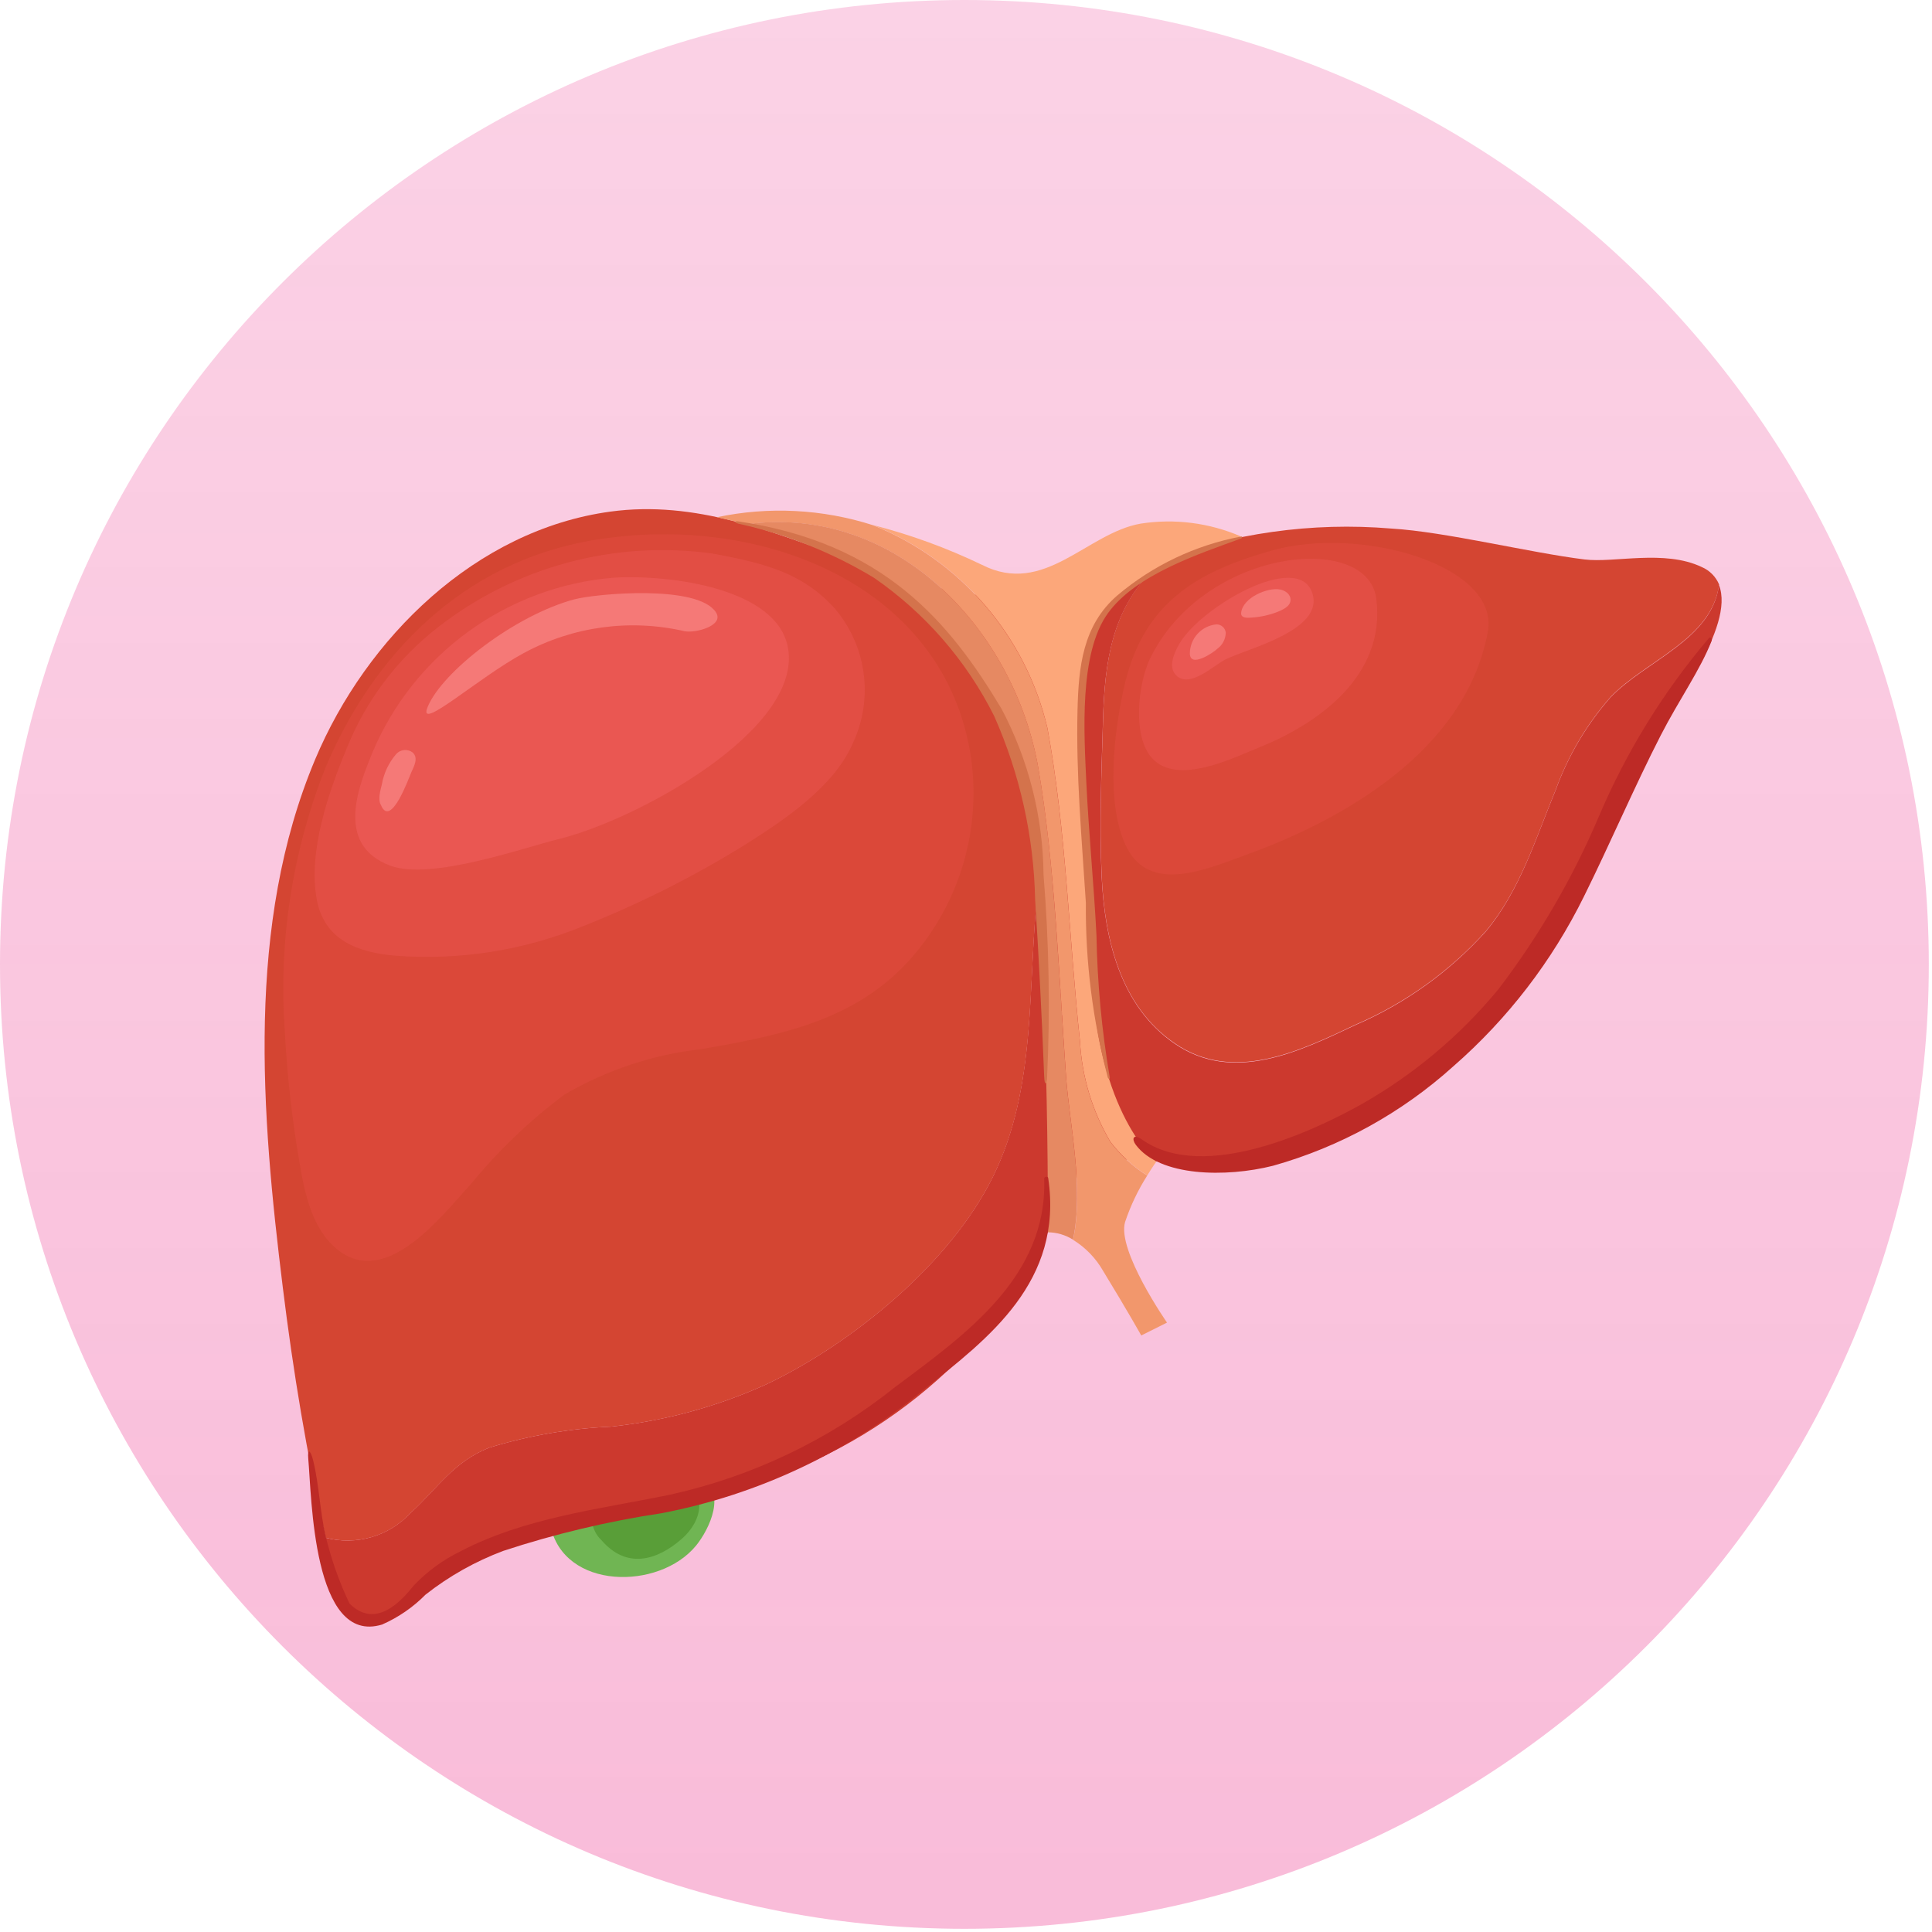 <?xml version="1.0" encoding="UTF-8"?> <svg xmlns="http://www.w3.org/2000/svg" width="75" height="75" viewBox="0 0 75 75" fill="none"> <g clip-path="url(#clip0_6_55)"> <path d="M37.438 74.876C58.114 74.876 74.876 58.114 74.876 37.438C74.876 16.762 58.114 0 37.438 0C16.762 0 0 16.762 0 37.438C0 58.114 16.762 74.876 37.438 74.876Z" fill="url(#paint0_linear_6_55)"></path> <path d="M27.132 57.401C26.456 57.289 25.763 57.381 25.139 57.665C23.935 57.985 22.731 58.306 21.526 58.627C21.467 58.644 21.414 58.675 21.371 58.718C21.328 58.761 21.297 58.815 21.28 58.874C21.264 58.933 21.263 58.995 21.278 59.054C21.293 59.113 21.323 59.168 21.365 59.212C21.87 61.73 25.591 61.748 27.021 60C27.534 59.373 28.265 57.859 27.132 57.401Z" fill="#70B553"></path> <path d="M26.343 57.398C25.527 57.059 23.559 57.162 23.221 58.155C23.221 58.167 23.221 58.177 23.221 58.189C23.039 58.426 22.953 58.722 22.977 59.019C23.002 59.316 23.137 59.594 23.355 59.797C24.31 60.903 25.482 60.607 26.48 59.726C27.274 59.025 27.507 57.883 26.343 57.398Z" fill="#599E38"></path> <path d="M40.812 38.99C40.816 37.467 40.673 35.947 40.383 34.451C40.372 34.395 40.296 34.416 40.29 34.464C39.868 38.241 40.277 42.164 38.541 45.688C36.89 49.036 33.098 52.142 29.771 53.729C27.853 54.602 25.807 55.16 23.711 55.383C22.106 55.455 20.517 55.73 18.981 56.201C17.598 56.754 16.995 57.769 15.938 58.731C15.527 59.176 15.003 59.501 14.422 59.67C13.841 59.84 13.224 59.849 12.638 59.695C12.689 59.921 12.738 60.148 12.786 60.373C13.157 61.95 13.901 63.673 15.665 62.305C16.868 61.175 18.291 60.305 19.844 59.748C21.283 59.367 22.745 59.082 24.222 58.896C26.98 58.506 29.657 57.678 32.152 56.442C34.615 55.207 36.79 53.467 38.535 51.336C39.337 50.341 40.017 49.253 40.558 48.096C41.211 46.687 41.523 45.349 42.944 45.068C42.479 43.101 41.895 41.164 41.195 39.268C41.168 39.188 41.116 39.118 41.048 39.068C40.979 39.018 40.897 38.991 40.812 38.99V38.99Z" fill="#CC392E"></path> <path d="M23.692 19.861C18.469 20.574 14.219 24.761 12.238 29.471C9.538 35.886 10.145 43.246 10.979 49.982C11.379 53.239 11.918 56.493 12.642 59.695C13.228 59.849 13.844 59.84 14.425 59.67C15.007 59.501 15.531 59.176 15.942 58.731C16.999 57.769 17.602 56.754 18.985 56.201C20.521 55.73 22.11 55.455 23.715 55.383C25.811 55.16 27.857 54.602 29.775 53.729C33.102 52.142 36.894 49.036 38.545 45.688C40.281 42.167 39.872 38.241 40.294 34.464C40.3 34.416 40.376 34.395 40.387 34.451C40.676 35.947 40.82 37.467 40.816 38.99C40.901 38.99 40.983 39.017 41.053 39.066C41.122 39.115 41.174 39.185 41.202 39.265C41.27 39.452 41.337 39.651 41.402 39.843C41.028 37.896 40.836 35.919 40.828 33.937C40.857 30.694 40.989 27.01 42.249 23.99C42.266 23.946 42.299 23.91 42.341 23.888C42.383 23.866 42.432 23.861 42.478 23.873C42.663 23.355 42.924 22.867 43.253 22.425C42.943 22.536 42.634 22.643 42.323 22.739C35.649 24.798 30.295 18.959 23.692 19.861Z" fill="#D44532"></path> <path d="M66.061 22.012C64.611 21.322 62.668 21.861 61.512 21.718C59.394 21.458 56.112 20.642 54.007 20.518C50.925 20.26 47.825 20.696 44.933 21.793C44.93 21.889 44.889 21.981 44.82 22.048C43.145 23.665 42.883 25.735 42.82 27.963C42.761 29.969 42.675 32.001 42.768 34.006C42.88 36.433 43.484 39.058 45.61 40.506C47.866 42.048 50.41 40.825 52.61 39.782C54.545 38.95 56.276 37.709 57.685 36.143C59.019 34.543 59.616 32.537 60.399 30.643C60.878 29.325 61.599 28.109 62.524 27.056C63.906 25.621 66.459 24.82 66.736 22.691C66.608 22.386 66.366 22.142 66.061 22.012V22.012Z" fill="#D44532"></path> <path d="M44.312 21.393C43.908 21.68 43.552 22.028 43.256 22.425C43.8 22.225 44.356 22.014 44.937 21.801C44.949 21.494 44.612 21.175 44.312 21.393Z" fill="#BA2F40"></path> <path d="M62.521 27.07C61.596 28.123 60.875 29.339 60.396 30.657C59.613 32.55 59.016 34.557 57.682 36.157C56.274 37.723 54.542 38.964 52.607 39.796C50.407 40.839 47.864 42.062 45.607 40.52C43.481 39.067 42.877 36.442 42.765 34.02C42.672 32.015 42.758 29.983 42.817 27.977C42.882 25.749 43.144 23.677 44.817 22.062C44.886 21.995 44.927 21.903 44.93 21.807C44.345 22.02 43.793 22.234 43.249 22.431C42.921 22.873 42.66 23.361 42.474 23.879C42.428 23.867 42.38 23.873 42.338 23.894C42.295 23.916 42.263 23.952 42.245 23.996C40.985 27.016 40.853 30.696 40.824 33.943C40.832 35.925 41.024 37.902 41.398 39.849C42.011 41.56 42.528 43.305 42.945 45.074C43.281 45.011 43.624 45 43.963 45.039C46.932 45.265 49.91 44.738 52.622 43.508C55.333 42.277 57.691 40.383 59.476 38C61.757 35.112 62.632 31.844 64.262 28.632C64.807 27.558 67.375 24.332 66.73 22.711C66.456 24.834 63.903 25.635 62.521 27.07Z" fill="#CC392E"></path> <path opacity="0.5" d="M23.084 20.96C17.901 21.809 14.452 25.497 12.631 29.808C11.341 33.072 10.803 36.585 11.059 40.085C11.148 41.761 11.335 43.431 11.619 45.085C11.819 46.285 12.109 47.747 13.14 48.54C15.04 50 17.176 47.161 18.301 45.94C19.36 44.651 20.571 43.494 21.907 42.495C23.546 41.536 25.368 40.932 27.255 40.722C30.3 40.194 33.262 39.61 35.388 37.177C36.308 36.126 36.99 34.888 37.389 33.549C37.787 32.21 37.892 30.8 37.696 29.417C36.712 22.782 29.66 19.883 23.084 20.96Z" fill="#E34C41"></path> <path opacity="0.5" d="M27.652 21.488C25.776 21.228 23.867 21.348 22.038 21.839C20.21 22.33 18.498 23.183 17.005 24.348C15.43 25.572 14.208 27.192 13.463 29.043C12.763 30.732 11.956 33.035 12.294 34.903C12.583 36.503 13.901 36.982 15.379 37.103C17.856 37.286 20.341 36.892 22.64 35.952C24.819 35.088 26.918 34.033 28.911 32.799C30.432 31.836 32.384 30.551 33.117 28.831C33.509 27.985 33.651 27.045 33.524 26.121C33.398 25.198 33.009 24.33 32.404 23.621C31.182 22.27 29.77 21.873 27.652 21.488Z" fill="#EB5551"></path> <path opacity="0.5" d="M23.822 22.425C21.787 22.592 19.838 23.315 18.185 24.514C16.533 25.713 15.242 27.343 14.452 29.225C14.011 30.342 12.908 32.778 15.158 33.608C16.737 34.191 20.379 32.892 21.684 32.574C24.71 31.838 31.201 28.313 30.584 25.118C30.146 22.849 26.055 22.296 23.822 22.425Z" fill="#F26060"></path> <path d="M48.18 20.827C46.953 20.296 45.601 20.122 44.28 20.327C42.18 20.696 40.547 23.161 38.12 21.927C36.764 21.274 35.346 20.756 33.888 20.382C35.566 21.056 37.057 22.123 38.236 23.494C39.415 24.865 40.247 26.5 40.661 28.26C41.393 32.23 41.496 36.416 41.926 40.427C42.001 41.803 42.406 43.141 43.107 44.327C43.503 44.843 43.987 45.285 44.536 45.632C44.736 45.306 44.887 45.093 44.887 45.093C44.887 45.093 42.577 43.232 42.387 37.73C42.197 32.228 41.668 26.53 42.487 24.43C43.306 22.33 48.18 20.827 48.18 20.827Z" fill="#FCA77A"></path> <path d="M43.676 47.437C43.888 46.804 44.176 46.2 44.534 45.637C43.985 45.29 43.501 44.848 43.105 44.332C42.404 43.146 41.999 41.808 41.924 40.432C41.494 36.421 41.391 32.232 40.659 28.265C40.245 26.505 39.413 24.87 38.234 23.499C37.056 22.128 35.564 21.061 33.886 20.387C31.927 19.76 29.839 19.653 27.827 20.079C28.203 20.157 28.59 20.25 28.983 20.353C34.883 19.569 39.393 24.543 40.306 29.811C40.952 33.532 41.117 38.058 41.387 41.82C41.518 43.628 42.087 46.12 41.656 48.13C42.142 48.43 42.544 48.847 42.826 49.343C43.803 50.943 44.303 51.843 44.303 51.843L45.303 51.343C45.303 51.343 43.349 48.537 43.676 47.437Z" fill="#F2976C"></path> <path d="M40.306 29.806C39.393 24.538 34.881 19.564 28.983 20.348C30.663 20.785 32.282 21.433 33.799 22.277C35.097 23.035 36.228 24.047 37.125 25.253C38.588 27.081 39.538 29.265 39.877 31.581C40.748 36.345 40.677 47.838 40.677 47.838C41.023 47.84 41.362 47.939 41.654 48.125C42.085 46.111 41.516 43.625 41.385 41.815C41.112 38.053 40.952 33.527 40.306 29.806Z" fill="#E68962"></path> <path opacity="0.5" d="M49.38 21.369C46.6 22.151 44.463 23.302 43.686 26.469C43.256 28.223 42.874 31.251 43.762 32.939C44.693 34.708 46.906 33.714 48.372 33.185C52.136 31.826 56.899 29.139 57.756 24.532C58.234 21.962 52.856 20.392 49.38 21.369Z" fill="#E34C41"></path> <path opacity="0.5" d="M44.64 25.577C44.186 26.516 43.935 28.607 44.74 29.451C45.734 30.496 47.855 29.428 48.885 29.013C51.1 28.121 53.819 26.273 53.426 23.236C53.086 20.619 46.718 21.281 44.64 25.577Z" fill="#EB5551"></path> <path opacity="0.5" d="M45.784 24.989C45.584 25.336 45.3 25.942 45.71 26.263C46.242 26.68 47.129 25.827 47.557 25.607C48.406 25.173 51.476 24.468 50.931 22.987C50.346 21.399 46.612 23.562 45.784 24.989Z" fill="#F26060"></path> <path opacity="0.5" d="M47.218 24.238C46.939 24.266 46.68 24.396 46.49 24.603C46.3 24.81 46.194 25.079 46.19 25.36C46.19 25.951 47.097 25.341 47.262 25.181C47.36 25.109 47.44 25.015 47.496 24.907C47.551 24.798 47.582 24.679 47.584 24.557C47.573 24.468 47.53 24.386 47.462 24.327C47.395 24.268 47.308 24.236 47.218 24.238V24.238Z" fill="#FF9D9D"></path> <path opacity="0.5" d="M49.692 22.884C49.217 22.792 48.248 23.195 48.182 23.784C48.157 23.998 48.411 23.991 48.582 23.975C48.926 23.953 49.266 23.88 49.588 23.756C49.778 23.676 50.088 23.549 50.098 23.301C50.112 23.07 49.893 22.923 49.692 22.884Z" fill="#FF9D9D"></path> <path d="M66.341 24.77C64.575 26.849 63.135 29.184 62.068 31.694C61.053 34.084 59.743 36.338 58.168 38.402C56.668 40.221 54.844 41.747 52.789 42.902C51.135 43.818 46.762 45.956 44.326 44.234C43.98 43.99 43.926 44.223 44.092 44.442C45.017 45.68 47.592 45.715 49.417 45.255C52.017 44.525 54.412 43.204 56.417 41.395C58.529 39.553 60.253 37.309 61.491 34.795C62.478 32.808 63.458 30.517 64.468 28.549C65.18 27.162 65.997 26.021 66.443 24.883C66.478 24.797 66.412 24.697 66.341 24.77Z" fill="#BD2A26"></path> <path d="M40.536 45.76C40.662 49.571 37.482 51.802 34.747 53.846C32.185 55.896 29.186 57.328 25.981 58.03C23.236 58.593 20.374 58.915 17.86 60.23C17.195 60.555 16.593 60.995 16.081 61.53C15.854 61.774 14.723 63.404 13.569 62.25C13.168 61.411 12.858 60.533 12.642 59.629C12.418 58.679 12.391 57.642 12.157 56.696C12.057 56.296 11.928 56.196 11.967 56.628C12.1 58.085 12.138 63.886 14.832 63.065C15.463 62.788 16.035 62.395 16.518 61.905C17.431 61.186 18.45 60.613 19.538 60.205C21.541 59.546 23.597 59.057 25.682 58.743C29.426 58.026 32.928 56.375 35.864 53.943C38.393 51.943 41.286 49.738 40.691 45.731C40.678 45.651 40.533 45.671 40.536 45.76Z" fill="#BD2A26"></path> <path d="M43.377 23.112C42.029 24.275 41.871 25.892 41.829 27.564C41.767 30.064 41.994 32.557 42.153 35.045C42.133 37.334 42.419 39.614 43.004 41.827C43.028 41.895 43.095 41.897 43.081 41.827C42.77 39.998 42.597 38.148 42.564 36.293C42.464 34.315 42.264 32.345 42.171 30.367C42.086 28.499 41.877 25.367 43.01 23.804C44.095 22.304 46.536 21.504 48.18 20.904C48.227 20.886 48.238 20.82 48.18 20.828C46.408 21.161 44.753 21.948 43.377 23.112V23.112Z" fill="#D4734C"></path> <path d="M38.882 27.52C36.865 24.152 34.324 21.073 28.626 20.235C28.584 20.229 28.442 20.266 28.656 20.328C30.516 20.735 32.296 21.444 33.925 22.428C35.911 23.797 37.518 25.647 38.597 27.804C39.592 30.049 40.132 32.468 40.184 34.923C40.326 37.136 40.448 39.557 40.534 41.773C40.551 42.216 40.634 42.042 40.646 41.886C40.77 39.243 40.725 36.596 40.51 33.959C40.489 31.713 39.931 29.506 38.882 27.52Z" fill="#D4734C"></path> <path opacity="0.5" d="M15.382 29.27C15.094 29.604 14.901 30.01 14.825 30.445C14.769 30.679 14.651 31.056 14.801 31.272V31.282C15.183 32.12 15.867 30.211 15.967 29.982C16.067 29.753 16.255 29.429 16.021 29.213C15.927 29.14 15.809 29.106 15.691 29.117C15.572 29.127 15.462 29.182 15.382 29.27V29.27Z" fill="#FF9D9D"></path> <path opacity="0.5" d="M22.301 23.265C20.001 23.878 17.168 26.065 16.601 27.444C16.18 28.465 18.554 26.307 20.347 25.344C22.25 24.316 24.464 24.017 26.572 24.503C26.994 24.589 28.122 24.29 27.796 23.775C27.101 22.677 23.122 23.047 22.301 23.265Z" fill="#FF9D9D"></path> </g> <defs> <linearGradient id="paint0_linear_6_55" x1="37.438" y1="0" x2="37.438" y2="74.876" gradientUnits="userSpaceOnUse"> <stop stop-color="#EB1E80" stop-opacity="0.6"></stop> <stop offset="0" stop-color="#EB1E80" stop-opacity="0.2"></stop> <stop offset="1" stop-color="#EB1E80" stop-opacity="0.3"></stop> <stop offset="1" stop-color="#CFFFBF" stop-opacity="0"></stop> </linearGradient> <clipPath id="clip0_6_55"> <rect width="74.875" height="74.875" fill="white"></rect> </clipPath> </defs> </svg> 